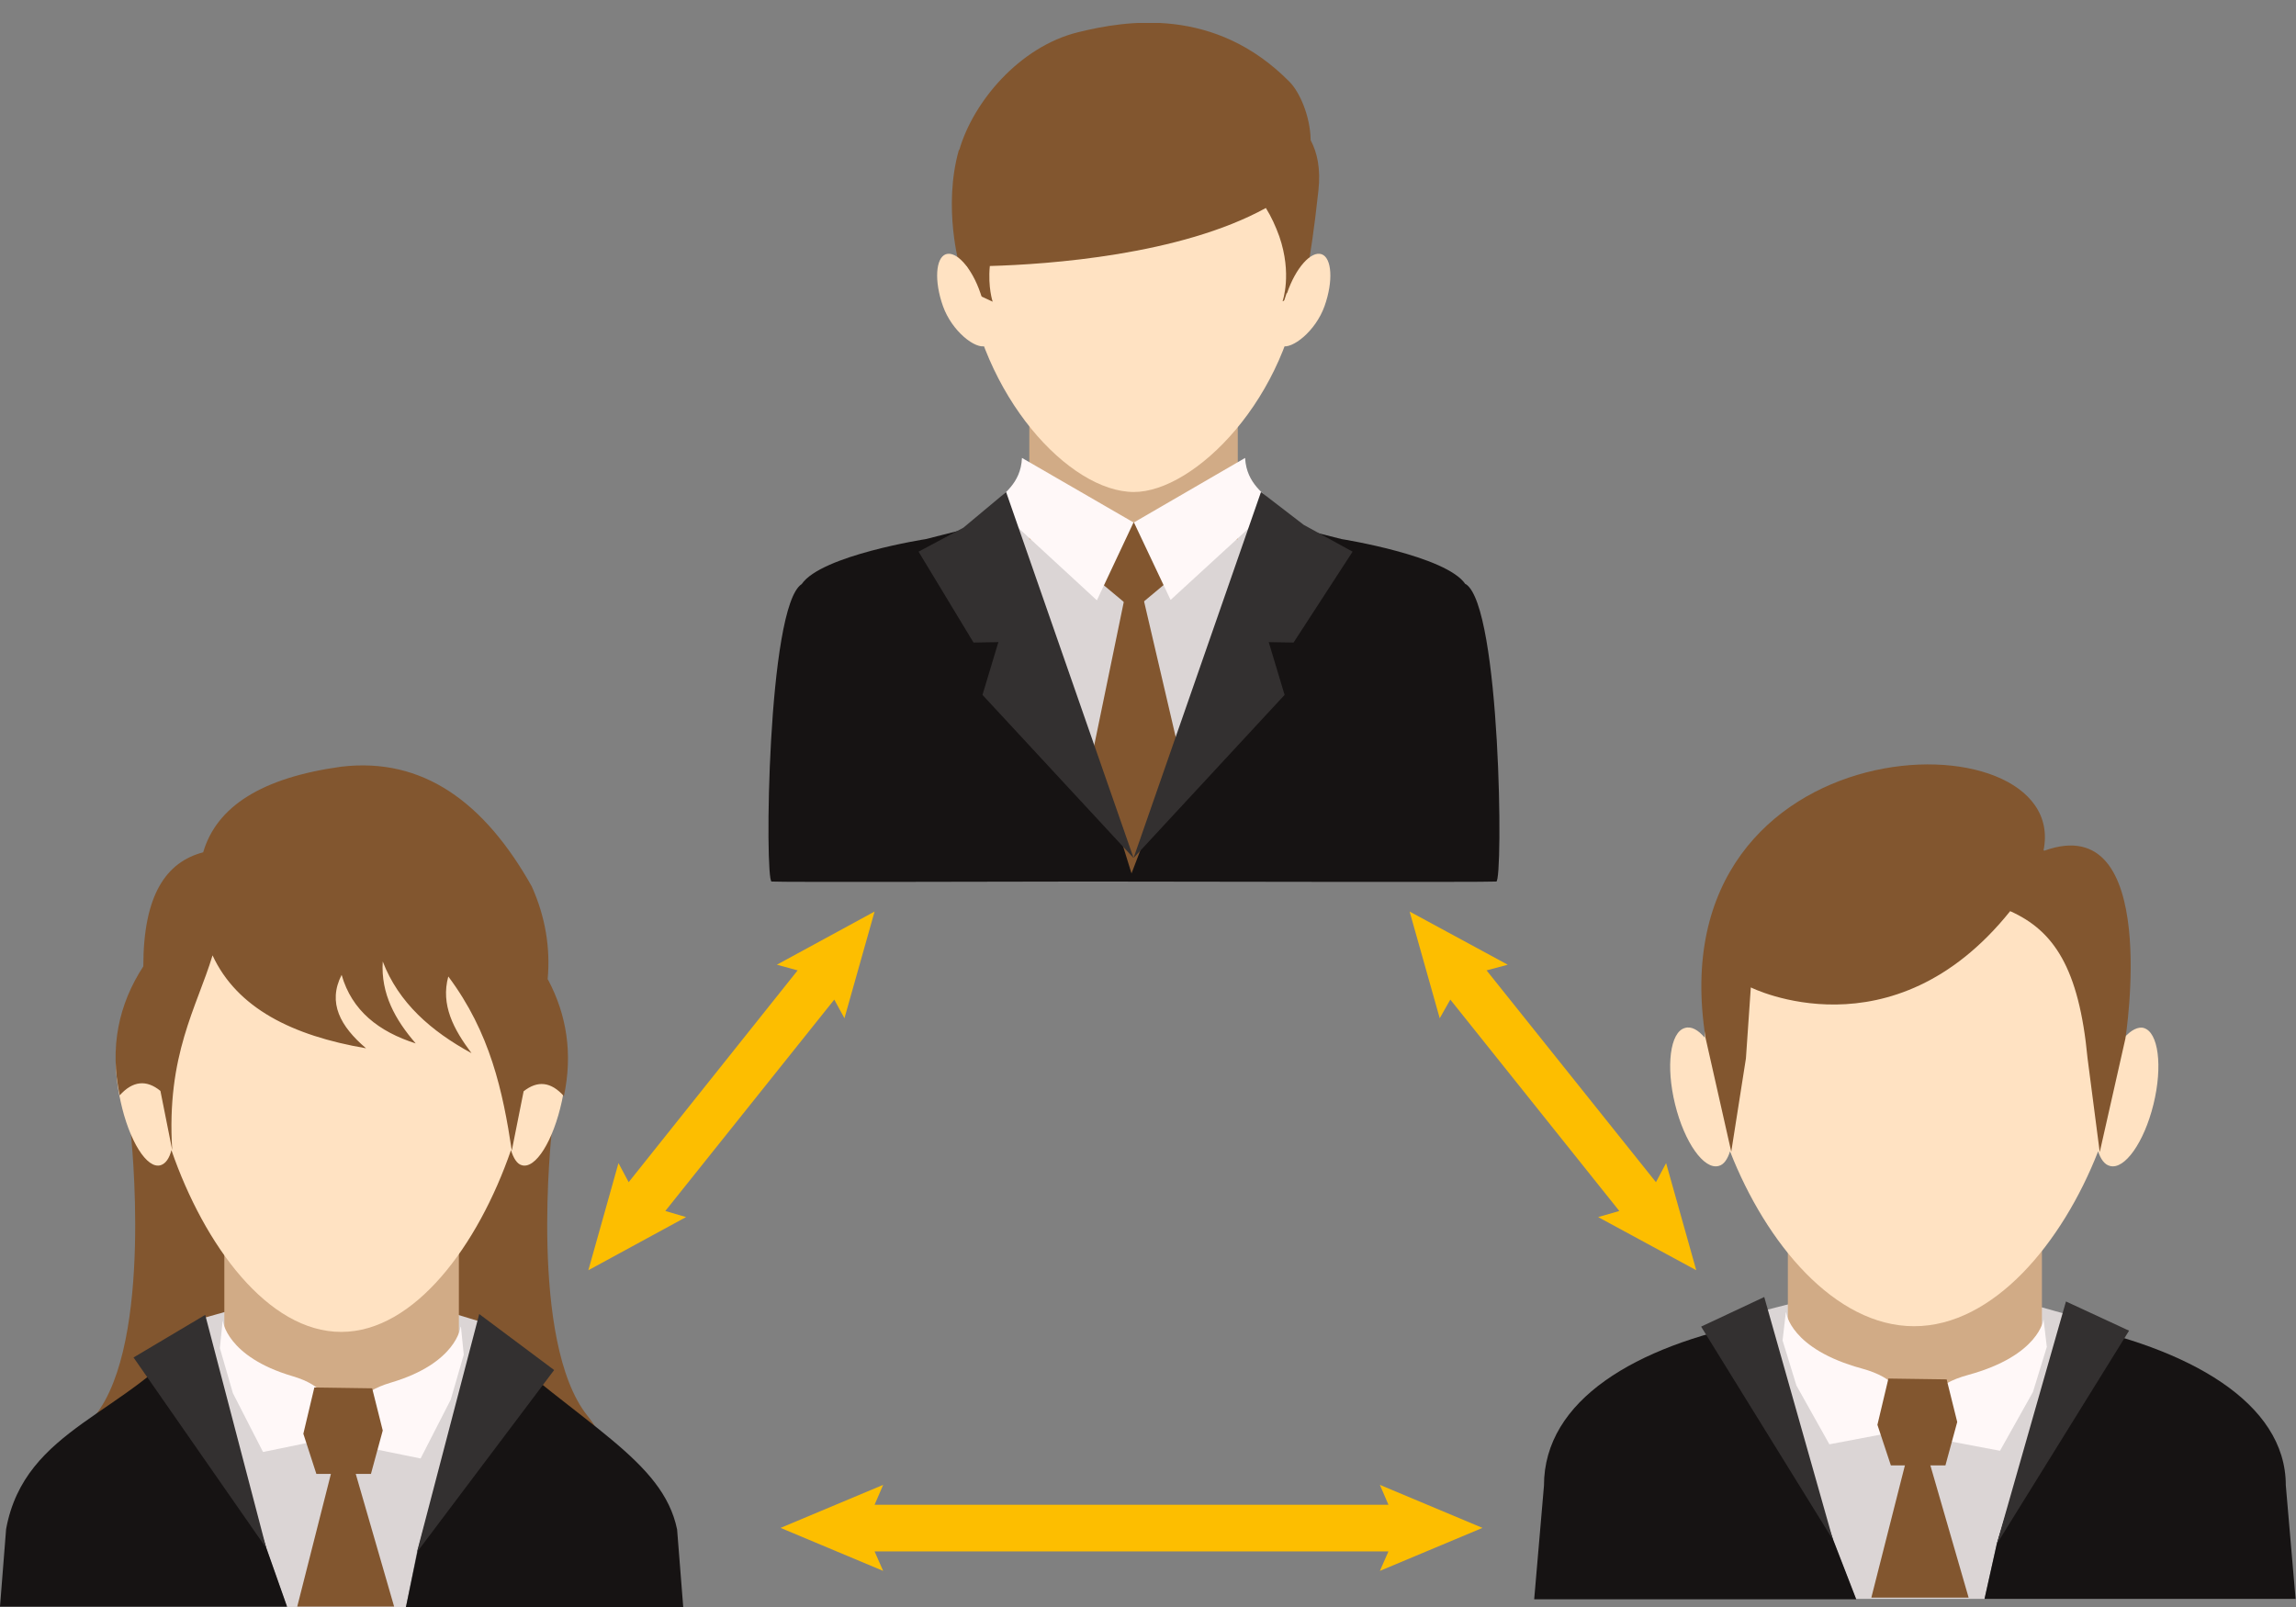 <svg width="100" height="70" viewBox="0 0 100 70" fill="none" xmlns="http://www.w3.org/2000/svg">
<rect x="0" y="0" width="100" height="70" fill="#808080" stroke="none"/>
<mask id="mask0_986_559" style="mask-type:alpha" maskUnits="userSpaceOnUse" x="0" y="0" width="100" height="70">
<rect width="100" height="70" fill="#D9D9D9"/>
</mask>
<g mask="url(#mask0_986_559)">
</g>
<g clip-path="url(#clip0_986_559)">
<path d="M64.568 66.554L60.099 64.68L60.472 65.546H38.092L38.465 64.68L33.996 66.554L38.465 68.427L38.092 67.579H60.472L60.099 68.427L64.568 66.554Z" fill="#FDBE00"/>
<path d="M34.74 42.269L27.381 51.495L26.937 50.664L25.625 55.331L29.881 53.015L28.977 52.75L36.336 43.542L36.779 44.355L38.092 39.706L33.836 42.022L34.74 42.269Z" fill="#FDBE00"/>
<path d="M73.879 55.331L72.566 50.664L72.123 51.495L64.746 42.269L65.668 42.022L61.394 39.706L62.706 44.355L63.167 43.542L70.527 52.75L69.605 53.015L73.879 55.331Z" fill="#FDBE00"/>
<path d="M50.505 36.755L58.308 24.33L54.23 21.29L44.104 21.997L40.255 25.602L48.945 37.639C49.459 37.321 49.991 37.02 50.523 36.737L50.505 36.755Z" fill="#DBD5D5"/>
<path d="M63.823 25.443C62.99 24.206 58.432 23.482 58.432 23.482L55.489 22.739L49.37 37.356L43.252 22.739L40.326 23.482C40.326 23.482 35.769 24.189 34.917 25.443C33.41 26.398 33.304 38.346 33.605 38.399C33.871 38.434 45.185 38.399 47.42 38.399C50.293 38.399 64.887 38.434 65.171 38.399C65.473 38.346 65.366 26.416 63.841 25.443H63.823Z" fill="#161313"/>
<path d="M53.91 16.43H44.831V23.499H53.91V16.43Z" fill="#D1AB86"/>
<path d="M56.712 11.905C56.145 17.366 52.013 21.431 49.388 21.431C46.569 21.431 42.72 17.26 42.064 11.905C41.426 6.691 45.345 4.04 49.388 4.04C53.431 4.04 57.244 6.673 56.712 11.905Z" fill="#FFE2C2"/>
<path d="M41.781 6.532C42.383 4.447 44.387 2.043 46.941 1.407C49.087 0.876 52.917 0.276 56.163 3.563C56.588 3.987 57.067 5.03 57.085 6.108C57.368 6.638 57.528 7.345 57.422 8.3C57.049 11.746 56.73 12.718 56.73 12.718L55.861 13.125C55.861 13.125 56.287 11.941 55.719 10.297C55.56 9.855 55.365 9.431 55.134 9.06C51.41 11.11 45.664 11.516 43.111 11.587C43.022 12.524 43.235 13.142 43.235 13.142L42.366 12.736C42.366 12.736 42.277 12.435 42.117 11.605C41.905 11.605 41.798 11.605 41.798 11.605C41.798 11.605 41.053 9.042 41.763 6.532H41.781Z" fill="#82562F"/>
<path d="M42.703 12.771C43.075 13.867 43.377 14.91 42.933 15.069C42.49 15.228 41.461 14.432 41.071 13.337C40.681 12.241 40.752 11.233 41.195 11.074C41.656 10.915 42.33 11.675 42.703 12.771Z" fill="#FFE2C2"/>
<path d="M56.038 12.771C55.666 13.867 55.364 14.91 55.826 15.069C56.269 15.228 57.297 14.432 57.688 13.337C58.078 12.241 58.007 11.233 57.563 11.074C57.102 10.915 56.428 11.675 56.056 12.771H56.038Z" fill="#FFE2C2"/>
<path d="M51.658 24.666L49.371 26.575L47.083 24.666L49.371 22.757L51.658 24.666Z" fill="#82562F"/>
<path d="M48.963 26.133L47.615 32.673L49.282 38.046L51.339 32.673L49.814 26.133H48.963Z" fill="#82562F"/>
<path d="M44.511 19.947L49.37 22.757L47.774 26.15L43.979 22.651C43.979 22.651 42.986 22.404 43.323 21.944C43.66 21.502 44.458 21.096 44.511 19.947Z" fill="#FFF8F8"/>
<path d="M54.23 19.947L49.388 22.757L50.984 26.133L54.779 22.651C54.779 22.651 55.772 22.386 55.435 21.944C55.098 21.502 54.3 21.096 54.23 19.965V19.947Z" fill="#FFF8F8"/>
<path d="M49.371 37.374L43.82 21.432L41.958 22.987L40.007 24.03L42.401 27.989L43.483 27.971L42.791 30.269L49.371 37.374Z" fill="#333030"/>
<path d="M49.371 37.374L54.921 21.432L56.783 22.863L58.911 24.03L56.34 27.989L55.258 27.971L55.95 30.269L49.371 37.374Z" fill="#333030"/>
<path d="M5.693 49.321C5.693 49.321 6.704 58.459 4.132 61.676C1.561 64.875 7.732 64.397 7.732 64.397L12.928 60.863L13.726 55.56L9.488 48.402L5.675 49.304L5.693 49.321Z" fill="#82562F"/>
<path d="M24.029 49.321C24.029 49.321 23.018 58.459 25.59 61.676C28.161 64.875 21.99 64.397 21.99 64.397L16.794 60.863L15.996 55.56L20.234 48.402L24.047 49.304L24.029 49.321Z" fill="#82562F"/>
<path d="M19.95 57.275L9.913 57.116L8.778 57.434L8.37 57.646L8.477 57.946L11.598 67.437L12.502 70H17.68L18.159 67.614L20.872 57.999L20.997 57.593L19.95 57.275Z" fill="#DBD5D5"/>
<path d="M8.477 57.946C5.639 61.623 1.082 62.153 0.266 66.607L0 69.982H12.502L11.598 67.42L8.477 57.946Z" fill="#161313"/>
<path d="M17.681 70H29.757L29.491 66.624C28.871 63.602 25.43 62.135 20.89 57.999L18.177 67.614L17.681 70Z" fill="#161313"/>
<path d="M18.017 52.68H11.739C10.658 52.68 9.771 53.457 9.771 54.412V58.848C9.771 59.802 10.658 60.58 11.739 60.58H18.017C18.957 60.58 19.737 59.997 19.932 59.219C19.932 59.219 19.968 59.219 19.986 59.219V54.429C19.986 53.475 19.117 52.697 18.017 52.697V52.68Z" fill="#D1AB86"/>
<path d="M24.082 44.496C23.834 44.426 23.55 44.585 23.285 44.938C23.285 44.762 23.285 44.585 23.285 44.426C23.285 38.876 19.507 34.352 14.861 34.352C10.215 34.352 6.438 38.858 6.438 44.426C6.438 44.603 6.438 44.762 6.438 44.938C6.172 44.585 5.888 44.408 5.639 44.496C5.054 44.673 4.859 46.229 5.249 47.961C5.622 49.693 6.402 50.948 7.005 50.753C7.218 50.682 7.377 50.453 7.466 50.099C8.902 54.253 11.669 58.017 14.861 58.017C18.053 58.017 20.82 54.253 22.256 50.099C22.362 50.453 22.522 50.7 22.717 50.753C23.32 50.948 24.1 49.693 24.473 47.961C24.845 46.229 24.668 44.673 24.082 44.496Z" fill="#FFE2C2"/>
<path d="M9.7 57.522C9.7 57.522 9.86 59.095 12.733 59.943C15.606 60.792 13.69 62.789 13.69 62.789L11.456 63.248L10.144 60.686L9.576 58.724L9.7 57.504V57.522Z" fill="#FFF8F8"/>
<path d="M20.057 57.805C20.057 57.805 19.897 59.378 17.024 60.226C14.152 61.075 16.067 63.072 16.067 63.072L18.319 63.531L19.631 60.968L20.199 59.007L20.075 57.787L20.057 57.805Z" fill="#FFF8F8"/>
<path d="M8.938 57.275L5.816 59.131L11.598 67.438L8.938 57.275Z" fill="#333030"/>
<path d="M20.872 57.239L24.135 59.678L18.159 67.614L20.872 57.239Z" fill="#333030"/>
<path d="M14.471 63.973L12.946 69.982H17.166L15.428 63.973H14.471Z" fill="#82562F"/>
<path d="M13.691 60.438L16.209 60.474L16.67 62.312L16.156 64.203H13.779L13.212 62.453L13.691 60.438Z" fill="#82562F"/>
<path d="M23.852 42.658C23.976 41.315 23.763 39.954 23.16 38.611C21.103 34.952 18.425 32.973 14.861 33.397C11.403 33.874 9.434 35.129 8.849 37.126C7.235 37.55 6.242 38.982 6.242 42.093C5.161 43.754 4.77 45.627 5.214 47.713C5.781 47.077 6.384 47.024 6.987 47.519L7.501 50.099C7.235 45.946 8.583 43.86 9.257 41.615C10.321 43.913 12.733 45.115 15.943 45.663C14.825 44.709 14.258 43.683 14.879 42.464C15.322 44.019 16.492 44.938 18.106 45.451C17.22 44.426 16.581 43.294 16.67 41.881C17.361 43.683 18.78 44.92 20.536 45.875C19.755 44.832 19.188 43.772 19.525 42.535C21.351 44.974 21.901 47.536 22.291 50.117L22.806 47.536C23.409 47.059 23.994 47.112 24.561 47.748C24.951 45.893 24.685 44.214 23.87 42.676L23.852 42.658Z" fill="#82562F"/>
<path d="M88.898 56.938L78.028 56.779L76.786 57.097L76.361 57.309L76.467 57.61L79.837 67.083L80.83 69.646H86.433L86.966 67.26L89.909 57.645L90.034 57.257L88.898 56.938Z" fill="#DBD5D5"/>
<path d="M76.467 57.61C71.272 58.636 67.246 60.968 67.246 64.715L66.82 69.664H80.848L79.855 67.101L76.467 57.628V57.61Z" fill="#161313"/>
<path d="M86.434 69.646H99.982L99.556 64.698C99.556 61.092 95.318 58.706 89.909 57.645L86.966 67.26L86.434 69.646Z" fill="#161313"/>
<path d="M86.806 52.644H79.996C78.826 52.644 77.868 53.386 77.868 54.305V58.582C77.868 59.501 78.826 60.243 79.996 60.243H86.806C87.835 60.243 88.686 59.678 88.881 58.936C88.881 58.936 88.916 58.936 88.934 58.936V54.323C88.934 53.404 87.976 52.661 86.806 52.661V52.644Z" fill="#D1AB86"/>
<path d="M93.385 44.779C93.119 44.708 92.818 44.867 92.516 45.203C92.516 45.044 92.516 44.867 92.516 44.708C92.516 39.37 88.42 35.04 83.384 35.04C78.347 35.04 74.251 39.37 74.251 44.708C74.251 44.867 74.251 45.044 74.251 45.203C73.967 44.867 73.666 44.69 73.382 44.779C72.743 44.955 72.548 46.44 72.956 48.101C73.364 49.763 74.215 50.965 74.854 50.788C75.084 50.735 75.244 50.487 75.35 50.151C76.911 54.146 79.908 57.769 83.366 57.769C86.824 57.769 89.821 54.146 91.382 50.151C91.488 50.487 91.665 50.735 91.896 50.788C92.534 50.965 93.385 49.763 93.793 48.101C94.201 46.44 94.006 44.955 93.368 44.779H93.385Z" fill="#FFE2C2"/>
<path d="M77.797 57.186C77.797 57.186 77.975 58.759 81.078 59.608C84.181 60.456 82.107 62.453 82.107 62.453L79.677 62.913L78.241 60.35L77.638 58.388L77.78 57.169L77.797 57.186Z" fill="#FFF8F8"/>
<path d="M89.005 57.469C89.005 57.469 88.828 59.042 85.725 59.89C82.621 60.739 84.678 62.736 84.678 62.736L87.108 63.195L88.544 60.632L89.147 58.671L89.005 57.469Z" fill="#FFF8F8"/>
<path d="M76.84 56.497L74.091 57.787L79.837 67.083L76.84 56.497Z" fill="#333030"/>
<path d="M89.981 56.691L92.729 57.964L86.966 67.26L89.981 56.691Z" fill="#333030"/>
<path d="M83.029 63.584L81.504 69.593H85.742L84.004 63.584H83.029Z" fill="#82562F"/>
<path d="M82.248 60.049L84.784 60.085L85.245 61.941L84.731 63.832H82.355L81.769 62.064L82.248 60.049Z" fill="#82562F"/>
<path d="M89.005 37.037C90.229 30.993 72.087 31.311 74.286 45.221L75.403 50.169L76.042 46.104L76.255 43.011C76.255 43.011 82.408 46.104 87.551 39.689C89.448 40.537 90.548 42.163 90.92 46.087L91.452 50.187L92.57 45.238C92.57 45.238 94.148 35.217 89.041 37.055L89.005 37.037Z" fill="#82562F"/>
</g>
<defs>
<clipPath id="clip0_986_559">
<rect width="100" height="69" fill="white" transform="translate(0 1)"/>
</clipPath>
</defs>
</svg>
